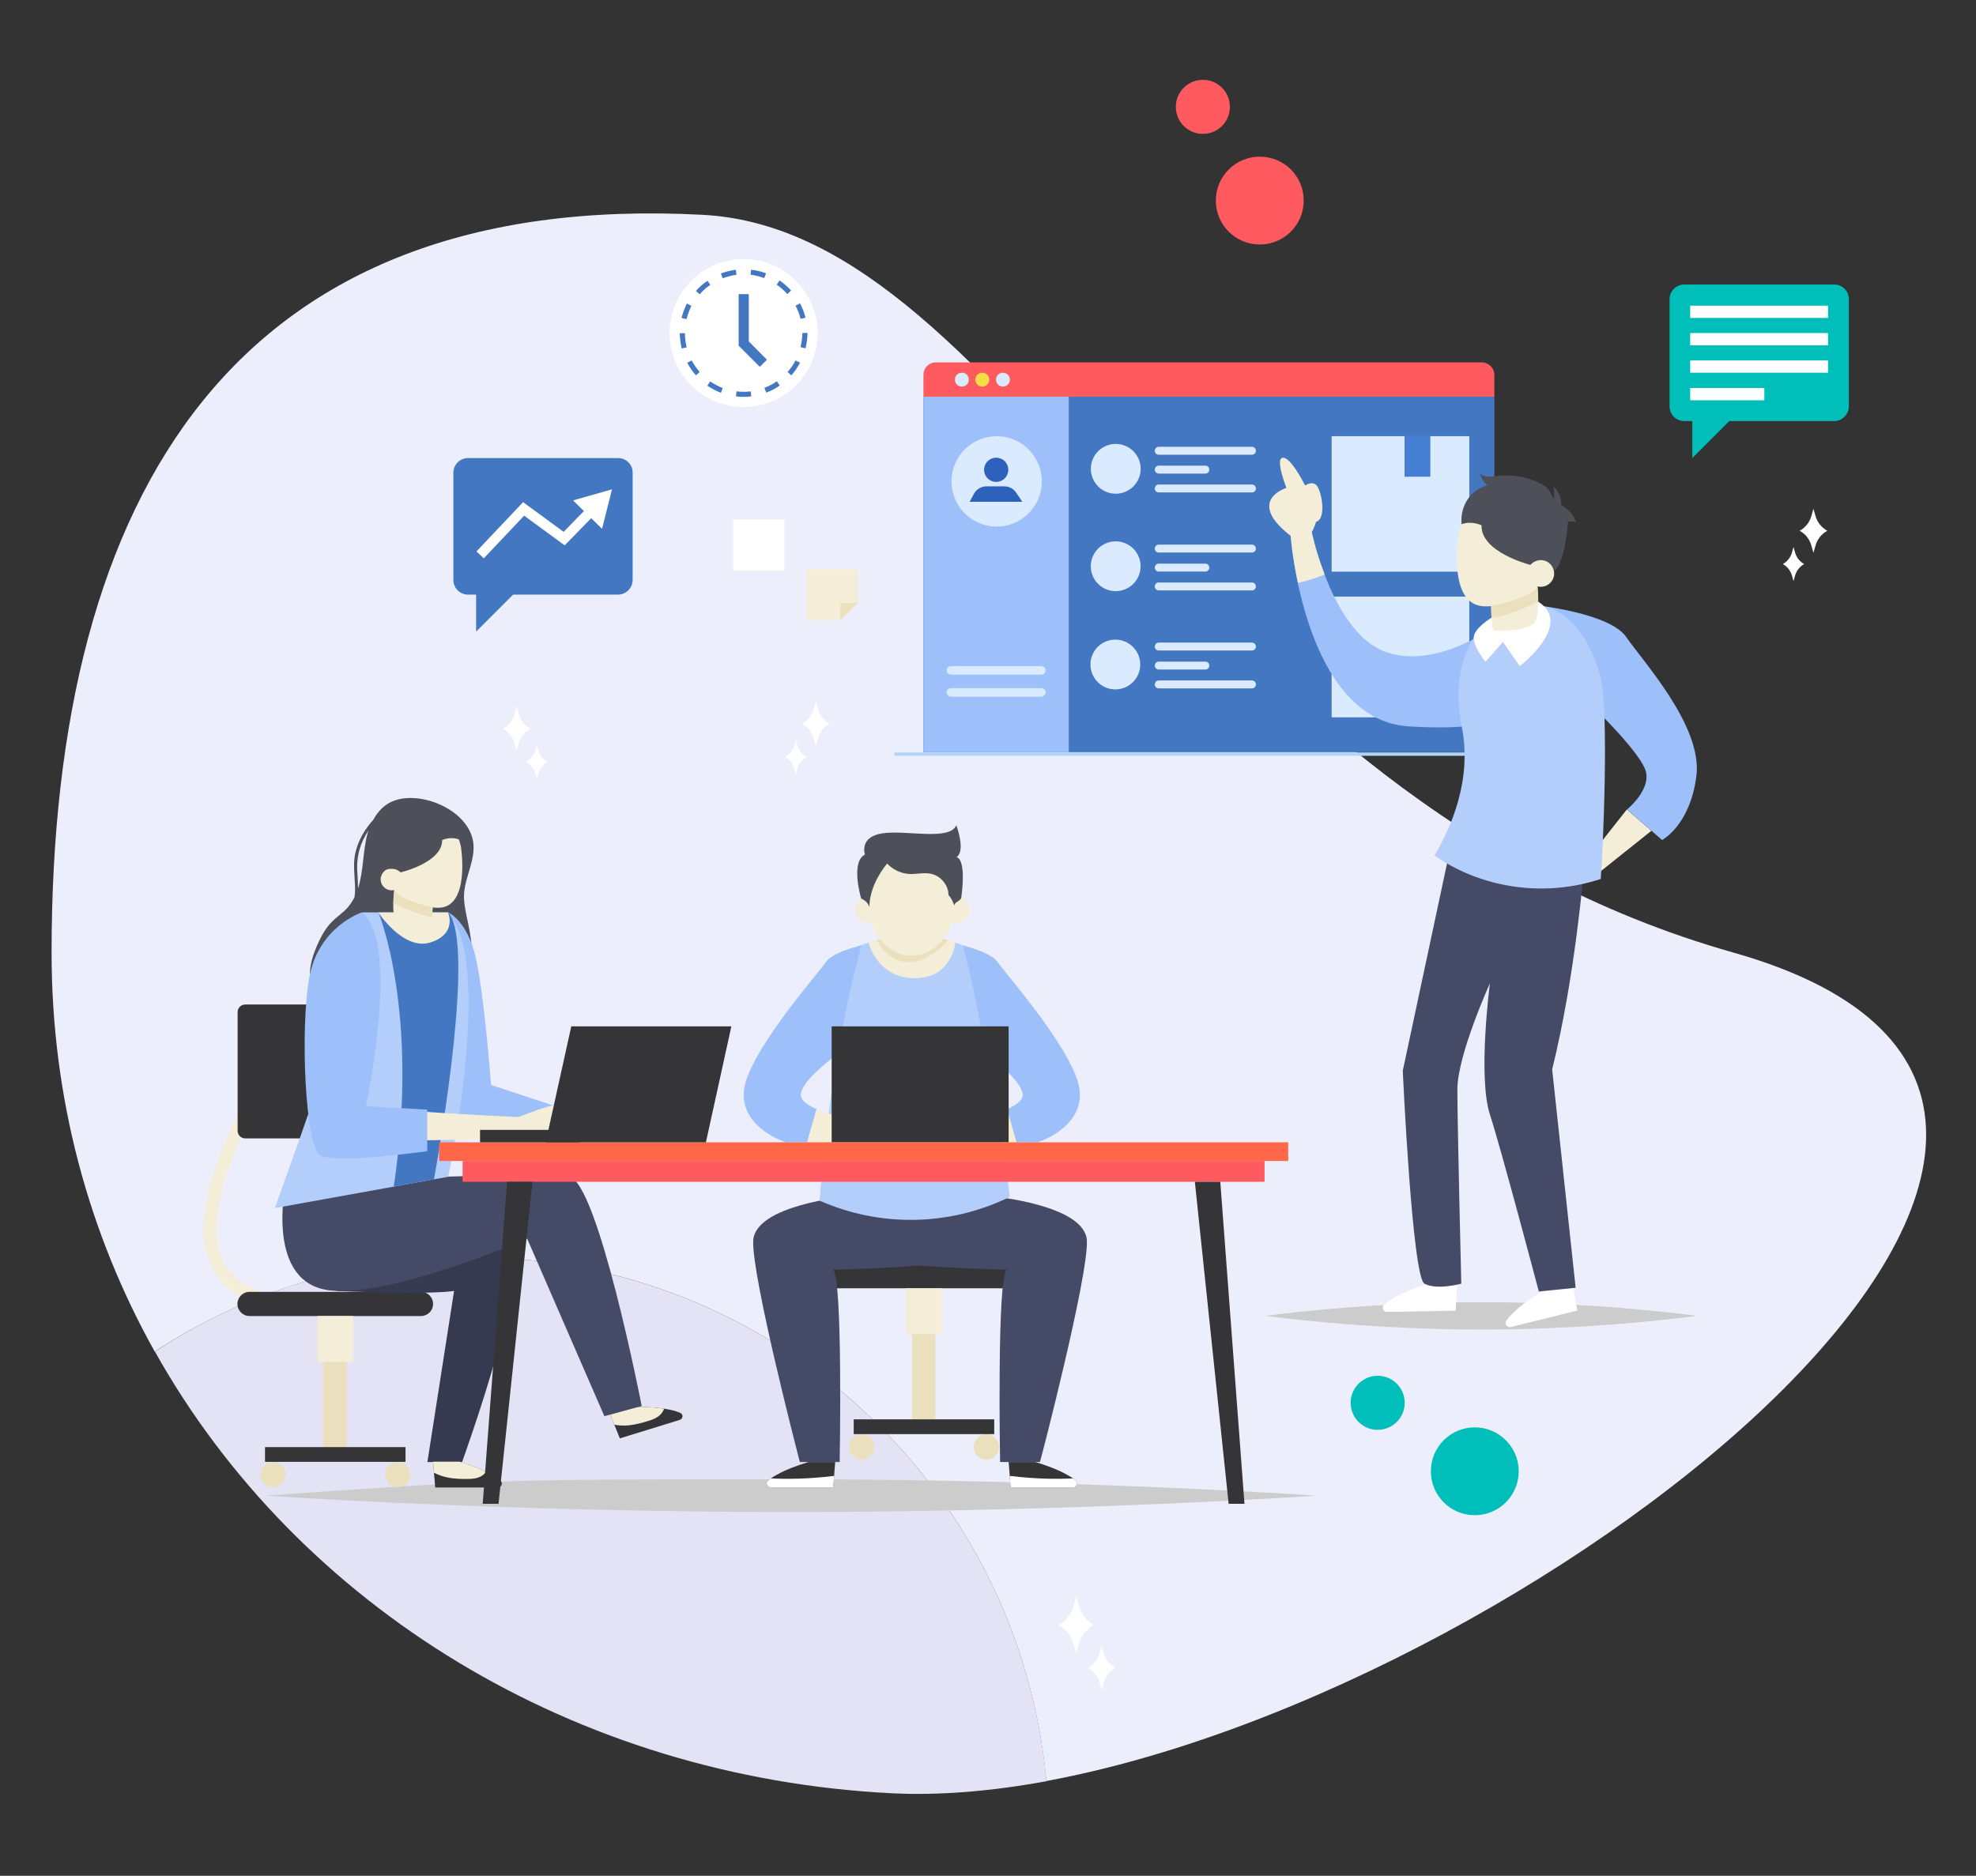 <?xml version="1.0" encoding="utf-8"?>
<!-- Generator: Adobe Illustrator 22.0.1, SVG Export Plug-In . SVG Version: 6.00 Build 0)  -->
<svg version="1.1" xmlns="http://www.w3.org/2000/svg" xmlns:xlink="http://www.w3.org/1999/xlink" x="0px" y="0px"
	 viewBox="0 0 1111 1054.9" style="enable-background:new 0 0 1111 1054.9;" xml:space="preserve">
<rect x="0" y="0" width="1111" height="1054.9" fill="#333333" stroke="none"/>
<style type="text/css">
	.st0{fill:#EDEEFB;}
	.st1{fill:#E3E3F5;}
	.st2{fill:#CCCCCC;}
	.st3{fill:none;stroke:#B0D5F7;stroke-width:1.887;stroke-linecap:round;stroke-linejoin:round;stroke-miterlimit:10;}
	.st4{fill:#4477C1;}
	.st5{fill:#9DBFFA;}
	.st6{fill:#FF5A5F;}
	.st7{fill:#DAEAFF;}
	.st8{fill:#F5DD45;}
	.st9{fill:#2D61BB;}
	.st10{fill:#447FD3;}
	.st11{fill:none;stroke:#DAEAFF;stroke-width:4.463;stroke-linecap:round;stroke-linejoin:round;stroke-miterlimit:10;}
	.st12{fill:#F4EED8;}
	.st13{fill:#FFFFFF;}
	.st14{fill:#454A66;}
	.st15{fill:#B3CEFA;}
	.st16{fill:#4D5059;}
	.st17{fill:#EBE0BE;}
	.st18{fill:#00BEB9;}
	.st19{fill:#353537;}
	.st20{fill:#363A51;}
	.st21{fill:#FF6748;}
</style>
<g id="BACKGROUND">
	<path class="st0" d="M974.6,535.7C665,448.1,571,130.1,395,120.8C134.3,107.1,29,274.6,29,535.7c0,82.3,21.1,158.4,58,224.4
		C138.2,726.6,199.3,707,265,707c169.2,0,308.1,129.4,323.3,294.6C872.8,949,1279.7,622.1,974.6,535.7z"/>
	<path class="st1" d="M265,707c-65.7,0-126.8,19.5-177.9,53.1c80.4,143.5,236.1,239.6,414.8,248.4c26.7,1.3,55.9-1.2,86.5-6.8
		C573.1,836.4,434.2,707,265,707z"/>
	<path class="st2" d="M740,841.1c0,0-132.2,9.2-295.3,9.2s-295.3-9.2-295.3-9.2c130.3-9.1,130.4-9.2,295.3-9.2
		C607.8,831.9,740,841.1,740,841.1z"/>
	<g>
		<g>
			<g>
				<g>
					<line class="st3" x1="503.6" y1="424.1" x2="868.2" y2="424.1"/>
					<rect x="519.2" y="223.1" class="st4" width="321" height="199.9"/>
					<rect x="519.2" y="223.1" class="st5" width="81.7" height="199.9"/>
					<path class="st6" d="M833.2,203.8h-307c-3.9,0-7,3.1-7,7v12.3h321v-12.3C840.2,207,837.1,203.8,833.2,203.8z"/>
					<g>
						<path class="st7" d="M544.7,213.5c0,2.2-1.7,3.9-3.9,3.9s-3.9-1.7-3.9-3.9c0-2.2,1.7-3.9,3.9-3.9S544.7,211.3,544.7,213.5z"/>
						<path class="st8" d="M556.2,213.5c0,2.2-1.7,3.9-3.9,3.9c-2.2,0-3.9-1.7-3.9-3.9c0-2.2,1.7-3.9,3.9-3.9
							C554.5,209.6,556.2,211.3,556.2,213.5z"/>
						<path class="st7" d="M567.8,213.5c0,2.2-1.7,3.9-3.9,3.9c-2.2,0-3.9-1.7-3.9-3.9c0-2.2,1.7-3.9,3.9-3.9
							C566,209.6,567.8,211.3,567.8,213.5z"/>
					</g>
					<g>
						
							<ellipse transform="matrix(0.228 -0.974 0.974 0.228 169.006 754.534)" class="st7" cx="560.1" cy="270.7" rx="25.4" ry="25.4"/>
						<g>
							<path class="st9" d="M566.9,264.2c0,3.8-3,6.8-6.8,6.8c-3.8,0-6.8-3-6.8-6.8c0-3.8,3-6.8,6.8-6.8
								C563.9,257.4,566.9,260.4,566.9,264.2z"/>
							<path class="st9" d="M545.2,282.2l2.4-4.5c1.4-2.6,4.1-4.2,7.1-4.2h9.9c2.7,0,5.2,1.3,6.7,3.5l3.5,5.2H545.2z"/>
						</g>
					</g>
					<rect x="748.7" y="245.3" class="st7" width="77.4" height="76.2"/>
					<rect x="748.7" y="335.5" class="st7" width="77.4" height="67.9"/>
					<rect x="789.7" y="245.3" class="st10" width="14.5" height="22.8"/>
					<g>
						<g>
							
								<ellipse transform="matrix(0.906 -0.424 0.424 0.906 -52.591 290.721)" class="st7" cx="627.1" cy="263.6" rx="14" ry="14"/>
							<line class="st11" x1="651.5" y1="253.5" x2="703.9" y2="253.5"/>
							<line class="st11" x1="651.5" y1="264.1" x2="677.7" y2="264.1"/>
							<line class="st11" x1="651.5" y1="274.7" x2="703.9" y2="274.7"/>
						</g>
						<g>
							
								<ellipse transform="matrix(0.169 -0.986 0.986 0.169 207.17 882.92)" class="st7" cx="627.1" cy="318.6" rx="14" ry="14"/>
							<line class="st11" x1="651.5" y1="308.5" x2="703.9" y2="308.5"/>
							<line class="st11" x1="651.5" y1="319.2" x2="677.7" y2="319.2"/>
							<line class="st11" x1="651.5" y1="329.8" x2="703.9" y2="329.8"/>
						</g>
						<g>
							<circle class="st7" cx="627.1" cy="373.7" r="14"/>
							<line class="st11" x1="651.5" y1="363.6" x2="703.9" y2="363.6"/>
							<line class="st11" x1="651.5" y1="374.3" x2="677.7" y2="374.3"/>
							<line class="st11" x1="651.5" y1="384.9" x2="703.9" y2="384.9"/>
						</g>
					</g>
					<path class="st7" d="M585.5,379.4h-50.9c-1.3,0-2.4-1.1-2.4-2.4s1.1-2.4,2.4-2.4h50.9c1.3,0,2.4,1.1,2.4,2.4
						S586.8,379.4,585.5,379.4z"/>
					<path class="st7" d="M585.5,391.8h-50.9c-1.3,0-2.4-1.1-2.4-2.4s1.1-2.4,2.4-2.4h50.9c1.3,0,2.4,1.1,2.4,2.4
						S586.8,391.8,585.5,391.8z"/>
				</g>
			</g>
			<g>
				<g>
					<path class="st5" d="M845.9,348.5c0,0-35.6,28.6-66.1,18.4c-30.5-10.2-42.3-67.7-42.3-67.7s6.8-11.7,0-15.8
						c0,0,1.4-9.7-5.5-10.5c-6.8-0.8-33.7,7.3-6.4,28.3c0,0,7.7,103.7,66.5,107.3c58.7,3.6,58-11.2,58-11.2L845.9,348.5z"/>
					<path class="st12" d="M737.5,299.2c0,0,1.5-2.5,2.4-5.7c0,0,0,0,0,0c6.3-1.9,3-18,0.2-20.7c-2.1-2-4.9-0.6-6.3,0.2
						c-1.4-2.7-8.8-16.8-12.9-15.5c-3,1,0,10.6,2.4,16.9c-8.8,3.2-17.3,11.7,2.4,26.9c0,0,0.8,11.3,4.1,26.5
						c5.1-1.1,10.1-2.7,15-4.7C739.7,310,737.5,299.2,737.5,299.2z"/>
				</g>
				<polygon class="st12" points="914.7,455.2 889.1,487.7 894.7,494.2 928.5,467.2 				"/>
				<path class="st5" d="M863.7,340.4c0,0,41.4,4.3,50.7,17.9c9.3,13.6,42.9,50.1,39.4,78c-3.5,27.9-19.3,36.1-19.3,36.1l-19.7-17.2
					c0,0,12.9-10.4,10.7-20.8c-2.1-10.4-30.8-37.9-30.8-37.9l-22.5-45.1L863.7,340.4z"/>
				<g>
					<g>
						<g>
							<g>
								<g>
									<path class="st2" d="M954,740c0,0-54.2,7.7-121.2,7.7S711.7,740,711.7,740s54.2-7.7,121.2-7.7S954,740,954,740z"/>
									<path class="st13" d="M884.2,721.5l1.1,6.6l1.5,8.9l-37.4,9.3c-2.1,0.5-3.8-1.9-2.5-3.6c1.8-2.5,4.4-5,7.1-7.3
										c6.6-5.5,14.3-9.9,14.3-9.9L884.2,721.5z"/>
									<path class="st13" d="M819.4,721.5l-0.4,6.6l-0.6,9l-38.6,0.7c-2.2,0-3.2-2.7-1.6-4.1c2.3-2,5.4-3.9,8.6-5.5
										c7.7-3.9,16.1-6.5,16.1-6.5L819.4,721.5z"/>
									<path class="st14" d="M890.4,489.9c0,0-4.7,59-17.7,111.5l13.2,122.8l-20.7,2.1c0,0-21.3-80.6-27.5-99.5
										c-6.9-21.3,0-73.8,0-73.8s-18.3,40.3-18.3,59.7c0,19.4,2.2,109.2,2.2,109.2s-13.8,3.8-20.7,0
										c-6.9-3.8-12.2-119.7-12.2-119.7l26.8-125.6C815.5,476.6,851.4,486.1,890.4,489.9z"/>
								</g>
								<path class="st15" d="M900,494.3c1.1-12.4,4.9-95.2-0.2-113.7c-11.5-41.4-36.1-40.2-36.1-40.2c-7.5,17.5-23.3,5.7-23.3,5.7
									s-27.7,16.8-18.5,62.7c5.9,29.7-6.1,56.8-15.4,72.3C833.7,500,869,504.6,900,494.3z"/>
								<path class="st13" d="M838.6,347.4c0,0-10,5.9-10,11.2c-0.1,5.3,6.6,13.6,6.6,13.6l9.8-11.2l9.5,13.6
									c0,0,30.5-23.4,10.4-36.2C844.8,325.6,838.6,347.4,838.6,347.4z"/>
								<g>
									<path class="st12" d="M820.3,300c0,0-7.4,41.4,15.2,41c22.7-0.4,31.1-16.7,29.5-26.5c-1.6-9.8-2.9-29.2-22.3-31.6
										C823.2,280.5,820.3,300,820.3,300z"/>
									<path class="st16" d="M884.9,290.8c-1.5-3-4.3-5-7.1-6.8c0,0,0,0,0-0.1c0.1-1.9-0.3-3.8-1-5.5c-0.8-1.8-2-3.4-3.3-4.9
										c0.3,2.2,0.5,5,0,7.2c-1-2.3-2-4.7-3.8-6.4c-1.2-1.2-2.8-2.1-4.4-2.8c-7.2-3.4-15.3-4.7-23.1-3.9c-1.8,0.2-3.6,0.5-5.4,0.4
										c-1.8-0.1-3.7-0.6-4.9-1.9c0.9,2.4,2.3,5.2,4.3,6.7c-16.8,5.8-14.4,22-14.4,22c5.5-2.1,11.2,0.6,11.2,0.6
										c-0.6,15.2,27.5,22.3,27.5,22.3c4.2-4,9.9-1.6,9.9-1.6c3.3,2.3,3.3,5.1,3.3,5.1c6.4-4.6,7.9-27.7,7.9-27.7
										c1.6-0.4,3.4-0.3,5,0.3C885.8,293,885.4,291.9,884.9,290.8z"/>
									<path class="st12" d="M858.9,323.7c0.7,4.1,4.5,6.9,8.6,6.2c4.1-0.7,6.9-4.5,6.2-8.6c-0.7-4.1-4.5-6.9-8.6-6.2
										C861,315.8,858.2,319.6,858.9,323.7z"/>
									<path class="st12" d="M863.3,321.5l0.9,5.6c0,0,0.1,1,0.2,2.7c0.2,2.2,0.4,5.4,0.4,8.7c0,5.1-0.6,10.4-2.5,12.2
										c-4.2,3.9-20.2,4.7-22.4,3.6c-0.7-0.3-1.1-3.2-1.3-7c-0.1-2-0.2-4.3-0.2-6.6c0,0,0,0,0,0c0-6.9,0.2-13.8,0.2-13.8
										L863.3,321.5z"/>
									<path class="st17" d="M864.5,329.8c0.2,2.2,0.4,5.4,0.4,8.7c-6.3,2.9-19.1,8.4-26.3,8.9c-0.1-2-0.2-4.3-0.2-6.6
										c0,0,0,0,0,0C839.1,340.7,861.7,336.1,864.5,329.8z"/>
								</g>
							</g>
						</g>
					</g>
				</g>
			</g>
			<g>
				<path class="st18" d="M1031.3,160h-84.3c-4.6,0-8.3,3.7-8.3,8.3v60.2c0,4.6,3.7,8.3,8.3,8.3h4.5v20.8l20.8-20.8h58.9
					c4.6,0,8.3-3.7,8.3-8.3v-60.2C1039.6,163.8,1035.9,160,1031.3,160z"/>
				<g>
					<rect x="950.3" y="171.9" class="st13" width="77.5" height="6.9"/>
					<rect x="950.3" y="187.3" class="st13" width="77.5" height="6.9"/>
					<rect x="950.3" y="202.7" class="st13" width="77.5" height="6.9"/>
					<rect x="950.3" y="218.2" class="st13" width="41.7" height="6.9"/>
				</g>
			</g>
		</g>
		<g>
			<g>
				<path class="st19" d="M567.7,724.5h-96.4c-3.7,0-6.8-3-6.8-6.8l0,0c0-3.7,3-6.8,6.8-6.8h96.4c3.7,0,6.8,3,6.8,6.8l0,0
					C574.5,721.5,571.4,724.5,567.7,724.5z"/>
				<g>
					<rect x="512.8" y="735.2" class="st17" width="13.1" height="66.2"/>
					<rect x="509.5" y="724.5" class="st12" width="20" height="25.8"/>
				</g>
				<g>
					<g>
						<rect x="480" y="798.2" class="st19" width="79" height="8.3"/>
						<g>
							<path class="st17" d="M491.6,813.7c0,3.9-3.2,7.1-7.1,7.1c-3.9,0-7.1-3.2-7.1-7.1c0-3.9,3.2-7.1,7.1-7.1
								C488.4,806.6,491.6,809.7,491.6,813.7z"/>
							<path class="st17" d="M561.7,813.7c0,3.9-3.2,7.1-7.1,7.1c-3.9,0-7.1-3.2-7.1-7.1c0-3.9,3.2-7.1,7.1-7.1
								C558.5,806.6,561.7,809.7,561.7,813.7z"/>
						</g>
					</g>
				</g>
			</g>
			<g>
				<path class="st14" d="M611.1,697.7c-1-20-52.5-24.8-52.5-24.8c-2.3,0-24,0.1-41.3,0.2c-17.3-0.1-39-0.2-41.3-0.2
					c0,0-51.5,4.8-52.5,24.8c-1,20,26.2,124.5,26.2,124.5h22.4c0,0,1.9-104.4-3.8-108.2c0,0,27.7-0.5,48.9-2.3
					c21.3,1.8,48.9,2.3,48.9,2.3c-5.7,3.8-3.8,108.2-3.8,108.2h22.4C584.9,822.1,612,717.7,611.1,697.7z"/>
				<g>
					<g>
						<path class="st19" d="M469.6,822.1l-0.5,6.1L469,830l-0.5,6.4h-35.3c-2,0-2.9-2.5-1.4-3.8c0.5-0.4,1-0.8,1.6-1.2
							c1.9-1.3,4.1-2.5,6.3-3.6c7.1-3.4,14.9-5.6,14.9-5.6H469.6z"/>
					</g>
					<path class="st13" d="M469,830l-0.5,6.4h-35.3c-2,0-2.9-2.5-1.4-3.8c0.5-0.4,1-0.8,1.6-1.2C441.2,831.8,453.5,831.9,469,830z"
						/>
				</g>
				<g>
					<g>
						<path class="st19" d="M567.1,822.1l0.5,6.1l0.1,1.8l0.5,6.4h35.3c2,0,2.9-2.5,1.4-3.8c-0.5-0.4-1-0.8-1.6-1.2
							c-1.9-1.3-4.1-2.5-6.3-3.6c-7.1-3.4-14.9-5.6-14.9-5.6H567.1z"/>
					</g>
					<path class="st13" d="M567.7,830l0.5,6.4h35.3c2,0,2.9-2.5,1.4-3.8c-0.5-0.4-1-0.8-1.6-1.2C595.5,831.8,583.3,831.9,567.7,830z
						"/>
				</g>
			</g>
		</g>
		<g>
			<path class="st15" d="M567.7,673.1l-0.8,0.4c-33.4,16.1-72.2,16.7-106.1,1.7c0,0,2.5-37.7,10.2-82.6c3.4-19.8,7.8-41,13.4-61.1
				l0,0c0,0,0,0,0.1,0c1.2-0.5,2.5-0.9,3.7-1.3c15.9-5.3,33.1-5.3,49-0.1c1.3,0.4,2.7,0.9,4,1.4C559.6,597,567.7,673.1,567.7,673.1z
				"/>
			<g>
				<path class="st5" d="M484.5,531.5L484.5,531.5c-5.6,20.1-10,41.3-13.4,61.1c-8.4,6.3-19,15.2-20.7,21.9c-1,3.7,3,6.8,8.8,9.3
					l-5.3,18.6h-12c0,0-25.1-7.7-23.7-28.4c1.4-20.7,40.8-65.4,46.4-73.2C467.3,536.9,476.2,533.7,484.5,531.5z"/>
				<path class="st12" d="M491.6,642.4v-10.7c0,0-20.3-2.6-32.5-7.9l-5.3,18.6H491.6z"/>
			</g>
			<g>
				<path class="st5" d="M540.8,531.5l0.4,0c5.6,20.1,9.6,41.3,13,61.1c8.4,6.3,19,15.2,20.7,21.9c1,3.7-3,6.8-8.8,9.3l5.3,18.6h12
					c0,0,25.1-7.7,23.7-28.4c-1.4-20.7-40.8-65.4-46.4-73.2C557.9,536.9,549.1,533.7,540.8,531.5z"/>
				<path class="st12" d="M533.7,642.4v-10.7c0,0,20.3-2.6,32.5-7.9l5.3,18.6H533.7z"/>
			</g>
			<rect x="467.6" y="577.2" class="st19" width="99.5" height="65.2"/>
			<g>
				<path class="st12" d="M537.2,530c-1.1,6.8-5.5,20.1-22.9,20.1c-17.4,0-23.9-13.2-26-20c1.5-0.5,3-1,4.6-1.4
					c13.2-3.5,27.2-3.5,40.4,0.1C534.6,529.2,535.9,529.6,537.2,530z"/>
				<g>
					<path class="st17" d="M533.2,528.8c-4.7,5.1-12.8,12.1-21.7,12.3c-10.3,0.3-16.3-8-18.7-12.4
						C506.1,525.2,520,525.3,533.2,528.8z"/>
					<g>
						<path class="st12" d="M537.7,505.6c0,17.6-11.3,31.8-25.2,31.8c-13.9,0-25.2-14.2-25.2-31.8c0-17.6,11.3-31.8,25.2-31.8
							C526.5,473.8,537.7,488,537.7,505.6z"/>
						<path class="st12" d="M495.8,511.6c0,4.1-3.4,7.5-7.5,7.5c-4.1,0-7.5-3.4-7.5-7.5c0-4.1,3.4-7.5,7.5-7.5
							C492.5,504,495.8,507.4,495.8,511.6z"/>
						<path class="st12" d="M545.3,511.6c0,4.1-3.4,7.5-7.5,7.5s-7.5-3.4-7.5-7.5c0-4.1,3.4-7.5,7.5-7.5S545.3,507.4,545.3,511.6z"
							/>
						<path class="st16" d="M540.5,504.6c-0.3,2.4-4.4,2.6-3.8,4.9c-0.7-1.9-1.9-4.7-3.4-6.1c0-5.6-4.3-10.8-9.8-12
							c-4-0.9-8.1,0.3-12.1,0.1c-4.7-0.2-9.4-2.4-12.6-5.9c-5.6,6.9-9.9,15.6-10,24.5c-0.7-2.3-2.4-3.8-4.6-4.8
							c0,0-6.2-20.5,2.1-24.7c0,0-3.5-10.1,10.1-12c13.6-1.9,37.3,4.4,41.3-4.5c0,0,5.5,14.6,0,18
							C537.7,482,543.5,481.8,540.5,504.6z"/>
					</g>
				</g>
			</g>
		</g>
		<path class="st16" d="M260.9,503c0.5-9.9,6.5-19.3,5.2-29.2c-2.4-17.7-27.9-28.9-43.7-23.8c-5.7,1.8-9.8,6-12.5,11
			c-4.6,5.1-8.2,11.1-9.9,17.8c-1.7,6.4-0.6,12.8-0.4,19.3c0.1,2.2,0,4.4-0.3,6.5c-1,2-2.2,3.8-3.7,5.6c-2.7,3.1-6.3,5.4-9.2,8.4
			c-3.7,3.8-6.2,8.6-8.3,13.5c-3,7-5.2,14.8-2.8,22c2.3,7.1,8.7,12.1,15.4,15.6c12.5,6.5,27.1,9.1,41,7.1
			c8.6-1.2,17.3-4.2,23.5-10.4c6.1-6,9.2-14.6,10-23.1c0.8-8.5-0.5-17.1-2.3-25.5C261.9,512.9,260.7,508,260.9,503z M201.3,499.6
			c0-3-0.2-6-0.4-9.1c-0.6-9.2,1.8-16.8,6.3-23.5c-0.2,0.5-0.3,1-0.5,1.5C203.9,478.5,204.5,489.8,201.3,499.6z"/>
		<g>
			<g>
				<g>
					<path class="st12" d="M159.4,736.3c-20.7-2.3-34.4-10.7-40.8-24.7c-18.4-40.7,32.5-114.8,34.7-118l5.9,4.1
						c-0.5,0.7-50.8,73.9-34.1,110.9c5.3,11.6,17.1,18.5,35.1,20.6L159.4,736.3z"/>
				</g>
				<path class="st19" d="M208.9,640.2h-71c-2.4,0-4.3-1.9-4.3-4.3v-66.7c0-2.4,1.9-4.3,4.3-4.3h71V640.2z"/>
				<path class="st19" d="M236.7,740.1h-96.4c-3.7,0-6.8-3-6.8-6.8l0,0c0-3.7,3-6.8,6.8-6.8h96.4c3.7,0,6.8,3,6.8,6.8l0,0
					C243.5,737.1,240.4,740.1,236.7,740.1z"/>
			</g>
			<g>
				<g>
					<path class="st20" d="M189.5,726c0,0,50.1,2.3,65.8,0l-15,96.2h19.5c0,0,42-115.7,27.7-130c-14.3-14.3-59.4-12.7-59.4-12.7
						l-41.5,21.3L189.5,726z"/>
					<g>
						<path class="st19" d="M243.5,822.1l0.5,6.1l0.7,8.3h35.3c2,0,2.9-2.5,1.4-3.8c-2.1-1.8-5-3.4-7.9-4.9
							c-7.1-3.4-14.9-5.7-14.9-5.7H243.5z"/>
						<path class="st12" d="M243.5,822.1l0.5,6.1c2.3,1.2,4.8,2.1,7.3,2.6c4.1,0.9,8.3,1,12.4,0.9c3.7,0,7.6-1,9.6-4
							c-7.1-3.4-14.9-5.7-14.9-5.7H243.5z"/>
					</g>
				</g>
				<path class="st5" d="M252,513.1c0,0,10.7,4.5,15.5,25.5c4.8,21,8.6,71.6,8.6,71.6l35.3,11.6l0.5,16.1l-71.6,3.5l1.9-62.2
					L252,513.1z"/>
				<g>
					<g>
						<path class="st19" d="M343.1,795.5l2.3,5.7l3.1,7.7l33.7-10.4c1.9-0.6,2.1-3.2,0.2-4c-2.6-1.1-5.8-1.8-9-2.3
							c-7.8-1.2-15.9-1-15.9-1L343.1,795.5z"/>
						<path class="st12" d="M343.1,795.5l2.3,5.7c2.5,0.5,5.2,0.6,7.8,0.4c4.1-0.4,8.2-1.5,12.2-2.8c3.6-1.1,6.9-3.2,8-6.6
							c-7.8-1.2-15.9-1-15.9-1L343.1,795.5z"/>
					</g>
					<path class="st14" d="M161.3,661.8c0,0-12.5,52.8,18.1,62.6c30.5,9.8,117-27.8,117-27.8l43.4,99.8l21-5.7
						c0,0-24.8-127.2-41-129c-16.2-1.8-67.7,0-67.7,0H161.3z"/>
				</g>
				<path class="st15" d="M252,661.8l-7.9,1.4l-22.6,4.1l-67,12.1c0,0,27.9-76.7,29.7-86.7c1.8-10,2-37.7,0.1-51.1
					c-1.9-13.5,19.3-28.5,19.3-28.5H252c0.1,0.1,0.3,0.3,0.4,0.5C277.5,542.9,252,661.8,252,661.8z"/>
				<path class="st4" d="M244,663.2l-22.6,4.1c14.7-98.9-8.7-154.3-8.7-154.3H252c0.1,0.1,0.3,0.3,0.4,0.5
					C266.8,532,247.7,642.8,244,663.2z"/>
				<path class="st12" d="M212.7,513.1c0,0,14.1,21.7,29.3,16.9c15.3-4.8,9.9-16.9,9.9-16.9H212.7z"/>
				<g>
					<path class="st12" d="M327.5,634.3c-3.5-3.1-10.7-11.9-16.2-12.6c-2.7-0.3-19.8,6.5-19.8,6.5s-29.4-1.3-56.7-3.2l-1.4,16.4
						c19.2-0.3,41-0.8,59.2-1.4c13.5,3.7,27.4,0.5,34-1.6C328.5,637.9,329,635.5,327.5,634.3z"/>
					<path class="st5" d="M203.5,513.1c0,0-24.3,7.8-29.6,36.5c-5.2,28.6-2.4,95.4,6.2,100.2c8.6,4.8,60.1-2.4,60.1-2.4V624
						l-34.5-1.9C205.8,622.1,225.4,530.5,203.5,513.1z"/>
				</g>
			</g>
			<g>
				<rect x="181.8" y="750.8" class="st17" width="13.1" height="66.2"/>
				<rect x="178.5" y="740.1" class="st12" width="20" height="25.8"/>
			</g>
			<g>
				<g>
					<rect x="149" y="813.8" class="st19" width="79" height="8.3"/>
					<g>
						<path class="st17" d="M160.6,829.3c0,3.9-3.2,7.1-7.1,7.1c-3.9,0-7.1-3.2-7.1-7.1c0-3.9,3.2-7.1,7.1-7.1
							C157.4,822.2,160.6,825.4,160.6,829.3z"/>
						<path class="st17" d="M230.7,829.3c0,3.9-3.2,7.1-7.1,7.1c-3.9,0-7.1-3.2-7.1-7.1c0-3.9,3.2-7.1,7.1-7.1
							C227.5,822.2,230.7,825.4,230.7,829.3z"/>
					</g>
				</g>
			</g>
		</g>
		<g>
			<rect x="246.9" y="642.4" class="st21" width="477.4" height="10.5"/>
			<rect x="260.1" y="652.9" class="st6" width="450.9" height="11.7"/>
		</g>
		<g>
			<polygon class="st19" points="280.3,845.7 299.4,664.6 285.1,664.6 271.4,845.7 			"/>
			<polygon class="st19" points="699.7,845.7 686.1,664.6 671.8,664.6 690.8,845.7 			"/>
		</g>
		<g>
			<rect x="269.9" y="635.4" class="st19" width="56.1" height="7"/>
			<polygon class="st19" points="396.9,642.4 306.8,642.4 321.2,577.2 411.2,577.2 			"/>
		</g>
		<g>
			<path class="st12" d="M259.2,476.5c0,0,5.5,34.8-13.5,34c-18.9-0.8-25.7-14.5-24.2-22.7c1.5-8.2,3-24.4,19.3-26
				C257.1,460.1,259.2,476.5,259.2,476.5z"/>
			<path class="st12" d="M226.4,495.6c-0.6,3.4-3.9,5.6-7.3,5c-3.4-0.6-5.6-3.9-5-7.3c0.6-3.4,3.9-5.6,7.3-5
				C224.8,488.9,227.1,492.2,226.4,495.6z"/>
			<path class="st16" d="M217,489.1c0,0,4.8-1.9,8.2,1.5c0,0,23.6-5.5,23.4-18.2c0,0,4.8-2.2,9.4-0.3c0,0-4.2-21-31-13.8
				c-26.9,7.2-12.8,35-12.8,35S214.2,491,217,489.1z"/>
			<path class="st12" d="M222.8,493.7l-0.9,4.7c0,0-0.1,0.9-0.3,2.2c-0.2,1.8-0.4,4.5-0.5,7.2c-0.1,4.3,0.3,8.7,1.9,10.3
				c3.4,3.3,16.8,4.3,18.7,3.5c0.6-0.3,1-2.6,1.2-5.8c0.1-1.7,0.2-3.6,0.3-5.5c0,0,0,0,0,0c0.2-5.8,0.1-11.6,0.1-11.6L222.8,493.7z"
				/>
			<path class="st17" d="M221.7,500.6c-0.2,1.8-0.4,4.5-0.5,7.2c5.2,2.6,15.8,7.4,21.8,7.9c0.1-1.7,0.2-3.6,0.3-5.5c0,0,0,0,0,0
				C242.6,510.2,223.9,505.9,221.7,500.6z"/>
		</g>
		<g>
			<path class="st4" d="M347.5,257.6h-84.3c-4.6,0-8.3,3.7-8.3,8.3v60.2c0,4.6,3.7,8.3,8.3,8.3h4.5v20.8l20.8-20.8h58.9
				c4.6,0,8.3-3.7,8.3-8.3V266C355.9,261.4,352.1,257.6,347.5,257.6z"/>
			<polygon class="st13" points="344.1,275.2 322.2,281.4 328.3,287.4 316.9,299.1 294.1,282.4 267.9,310.1 272,314 294.7,290 
				317.5,306.7 332.4,291.4 338.5,297.4 			"/>
		</g>
		<g>
			<path class="st13" d="M459.7,187.3c0,23-18.6,41.6-41.6,41.6c-23,0-41.6-18.6-41.6-41.6s18.6-41.6,41.6-41.6
				C441.1,145.7,459.7,164.4,459.7,187.3z"/>
			<g>
				<g>
					<path class="st4" d="M418.1,223.2c-1.4,0-2.9-0.1-4.3-0.3l0.3-2.8c2.6,0.3,5.3,0.3,8,0l0.3,2.8
						C421,223.1,419.6,223.2,418.1,223.2z M405.4,220.9c-2.7-1-5.3-2.4-7.7-4l1.6-2.4c2.2,1.5,4.6,2.8,7,3.7L405.4,220.9z
						 M430.8,220.8l-1-2.7c2.5-0.9,4.8-2.2,7-3.7l1.6,2.4C436.1,218.5,433.5,219.8,430.8,220.8z M391.3,211.1
						c-1.9-2.2-3.6-4.5-4.9-7.1l2.5-1.3c1.2,2.3,2.8,4.5,4.5,6.5L391.3,211.1z M444.9,211.1l-2.1-1.9c1.8-2,3.3-4.2,4.5-6.5l2.5,1.3
						C448.5,206.5,446.9,208.9,444.9,211.1z M383.3,196c-0.7-2.8-1-5.7-1.1-8.6l2.9,0c0,2.7,0.3,5.3,1,7.9L383.3,196z M452.9,195.9
						l-2.8-0.7c0.6-2.6,1-5.2,1-7.9l2.9-0.1v0.1C454,190.2,453.6,193.1,452.9,195.9z M386,179.5l-2.8-0.7c0.7-2.8,1.7-5.5,3-8.1
						l2.5,1.3C387.6,174.4,386.7,176.9,386,179.5z M450.1,179.3c-0.6-2.6-1.6-5.1-2.8-7.4l2.5-1.3c1.4,2.6,2.4,5.3,3.1,8.1
						L450.1,179.3z M393.4,165.5l-2.1-1.9c1.9-2.2,4.1-4.1,6.5-5.7l1.6,2.3C397.1,161.7,395.1,163.5,393.4,165.5z M442.7,165.4
						c-1.8-2-3.8-3.8-6-5.3l1.6-2.4c2.4,1.6,4.6,3.6,6.5,5.7L442.7,165.4z M406.3,156.5l-1-2.7c2.7-1,5.5-1.7,8.4-2.1l0.4,2.8
						C411.4,154.9,408.8,155.6,406.3,156.5z M429.7,156.4c-2.5-0.9-5.1-1.6-7.7-1.9l0.3-2.8c2.9,0.3,5.7,1,8.4,2L429.7,156.4z"/>
				</g>
			</g>
			<g>
				<g>
					<polygon class="st4" points="427.2,206.3 415.3,194.4 415.3,165.4 421,165.4 421,192 431.2,202.3 					"/>
				</g>
			</g>
		</g>
	</g>
	<g>
		<polygon class="st12" points="482.3,320 482.3,339.1 472.5,348.8 453.5,348.8 453.5,320 		"/>
		<polygon class="st17" points="482.3,339.1 472.5,348.8 472.5,339.1 		"/>
	</g>
	<g>
		<g>
			<rect x="412.2" y="292.1" class="st13" width="28.8" height="28.8"/>
		</g>
	</g>
	<path class="st6" d="M733,112.8c0,13.7-11.1,24.7-24.7,24.7c-13.7,0-24.7-11.1-24.7-24.7c0-13.7,11.1-24.7,24.7-24.7
		C722,88.1,733,99.1,733,112.8z"/>
	<path class="st18" d="M853.9,827.4c0,13.7-11.1,24.7-24.7,24.7c-13.7,0-24.7-11.1-24.7-24.7c0-13.7,11.1-24.7,24.7-24.7
		C842.8,802.7,853.9,813.8,853.9,827.4z"/>
	<path class="st6" d="M691.5,60.1c0,8.4-6.8,15.2-15.2,15.2c-8.4,0-15.2-6.8-15.2-15.2c0-8.4,6.8-15.2,15.2-15.2
		C684.6,44.8,691.5,51.6,691.5,60.1z"/>
	<path class="st18" d="M789.8,788.9c0,8.4-6.8,15.2-15.2,15.2c-8.4,0-15.2-6.8-15.2-15.2c0-8.4,6.8-15.2,15.2-15.2
		C783,773.7,789.8,780.5,789.8,788.9z"/>
	<g>
		<g>
			<path class="st13" d="M457.5,415.2l1.2,4.2l1.2-4.2c1-3.5,3.4-6.5,6.6-8.2l0,0l0,0c-3.2-1.8-5.6-4.7-6.6-8.2l-1.2-4.2l-1.2,4.2
				c-1,3.5-3.4,6.5-6.6,8.2l0,0l0,0C454.1,408.7,456.5,411.7,457.5,415.2z"/>
			<path class="st13" d="M446.6,432.1l0.9,3.2l0.9-3.2c0.8-2.7,2.6-5,5.1-6.4l0,0l0,0c-2.5-1.4-4.3-3.6-5.1-6.4l-0.9-3.2l-0.9,3.2
				c-0.8,2.7-2.6,5-5.1,6.4l0,0l0,0C444,427.1,445.8,429.4,446.6,432.1z"/>
		</g>
	</g>
	<g>
		<g>
			<path class="st13" d="M1018.4,306.7l1.2,4.2l1.2-4.2c1-3.5,3.4-6.5,6.6-8.2l0,0l0,0c-3.2-1.8-5.6-4.7-6.6-8.2l-1.2-4.2l-1.2,4.2
				c-1,3.5-3.4,6.5-6.6,8.2l0,0l0,0C1015.1,300.2,1017.4,303.2,1018.4,306.7z"/>
			<path class="st13" d="M1007.5,323.6l0.9,3.2l0.9-3.2c0.8-2.7,2.6-5,5.1-6.4l0,0l0,0c-2.5-1.4-4.3-3.6-5.1-6.4l-0.9-3.2l-0.9,3.2
				c-0.8,2.7-2.6,5-5.1,6.4l0,0l0,0C1004.9,318.6,1006.7,320.9,1007.5,323.6z"/>
		</g>
	</g>
	<g>
		<g>
			<path class="st13" d="M606.6,924.4l-1.5,5.4l-1.5-5.4c-1.3-4.5-4.3-8.3-8.4-10.6l0,0l0,0c4.1-2.3,7.2-6.1,8.4-10.6l1.5-5.4
				l1.5,5.4c1.3,4.5,4.3,8.3,8.4,10.6l0,0l0,0C610.9,916.1,607.8,919.9,606.6,924.4z"/>
			<path class="st13" d="M620.6,946.1l-1.2,4.1l-1.2-4.1c-1-3.5-3.3-6.4-6.5-8.2l0,0l0,0c3.2-1.7,5.5-4.7,6.5-8.2l1.2-4.1l1.2,4.1
				c1,3.5,3.3,6.4,6.5,8.2l0,0l0,0C624,939.7,621.6,942.6,620.6,946.1z"/>
		</g>
	</g>
	<g>
		<path class="st13" d="M291.7,418l-1.2,4.2l-1.2-4.2c-1-3.5-3.4-6.5-6.6-8.2l0,0l0,0c3.2-1.8,5.6-4.7,6.6-8.2l1.2-4.2l1.2,4.2
			c1,3.5,3.4,6.5,6.6,8.2l0,0l0,0C295.1,411.5,292.7,414.5,291.7,418z"/>
		<path class="st13" d="M302.7,434.9l-0.9,3.2l-0.9-3.2c-0.8-2.7-2.6-5-5.1-6.4l0,0l0,0c2.5-1.4,4.3-3.6,5.1-6.4l0.9-3.2l0.9,3.2
			c0.8,2.7,2.6,5,5.1,6.4l0,0l0,0C305.3,429.9,303.4,432.2,302.7,434.9z"/>
	</g>
</g>
<g id="OBJECTS">
</g>
<g id="DESIGNED_BY_FREEPIK">
</g>
</svg>
